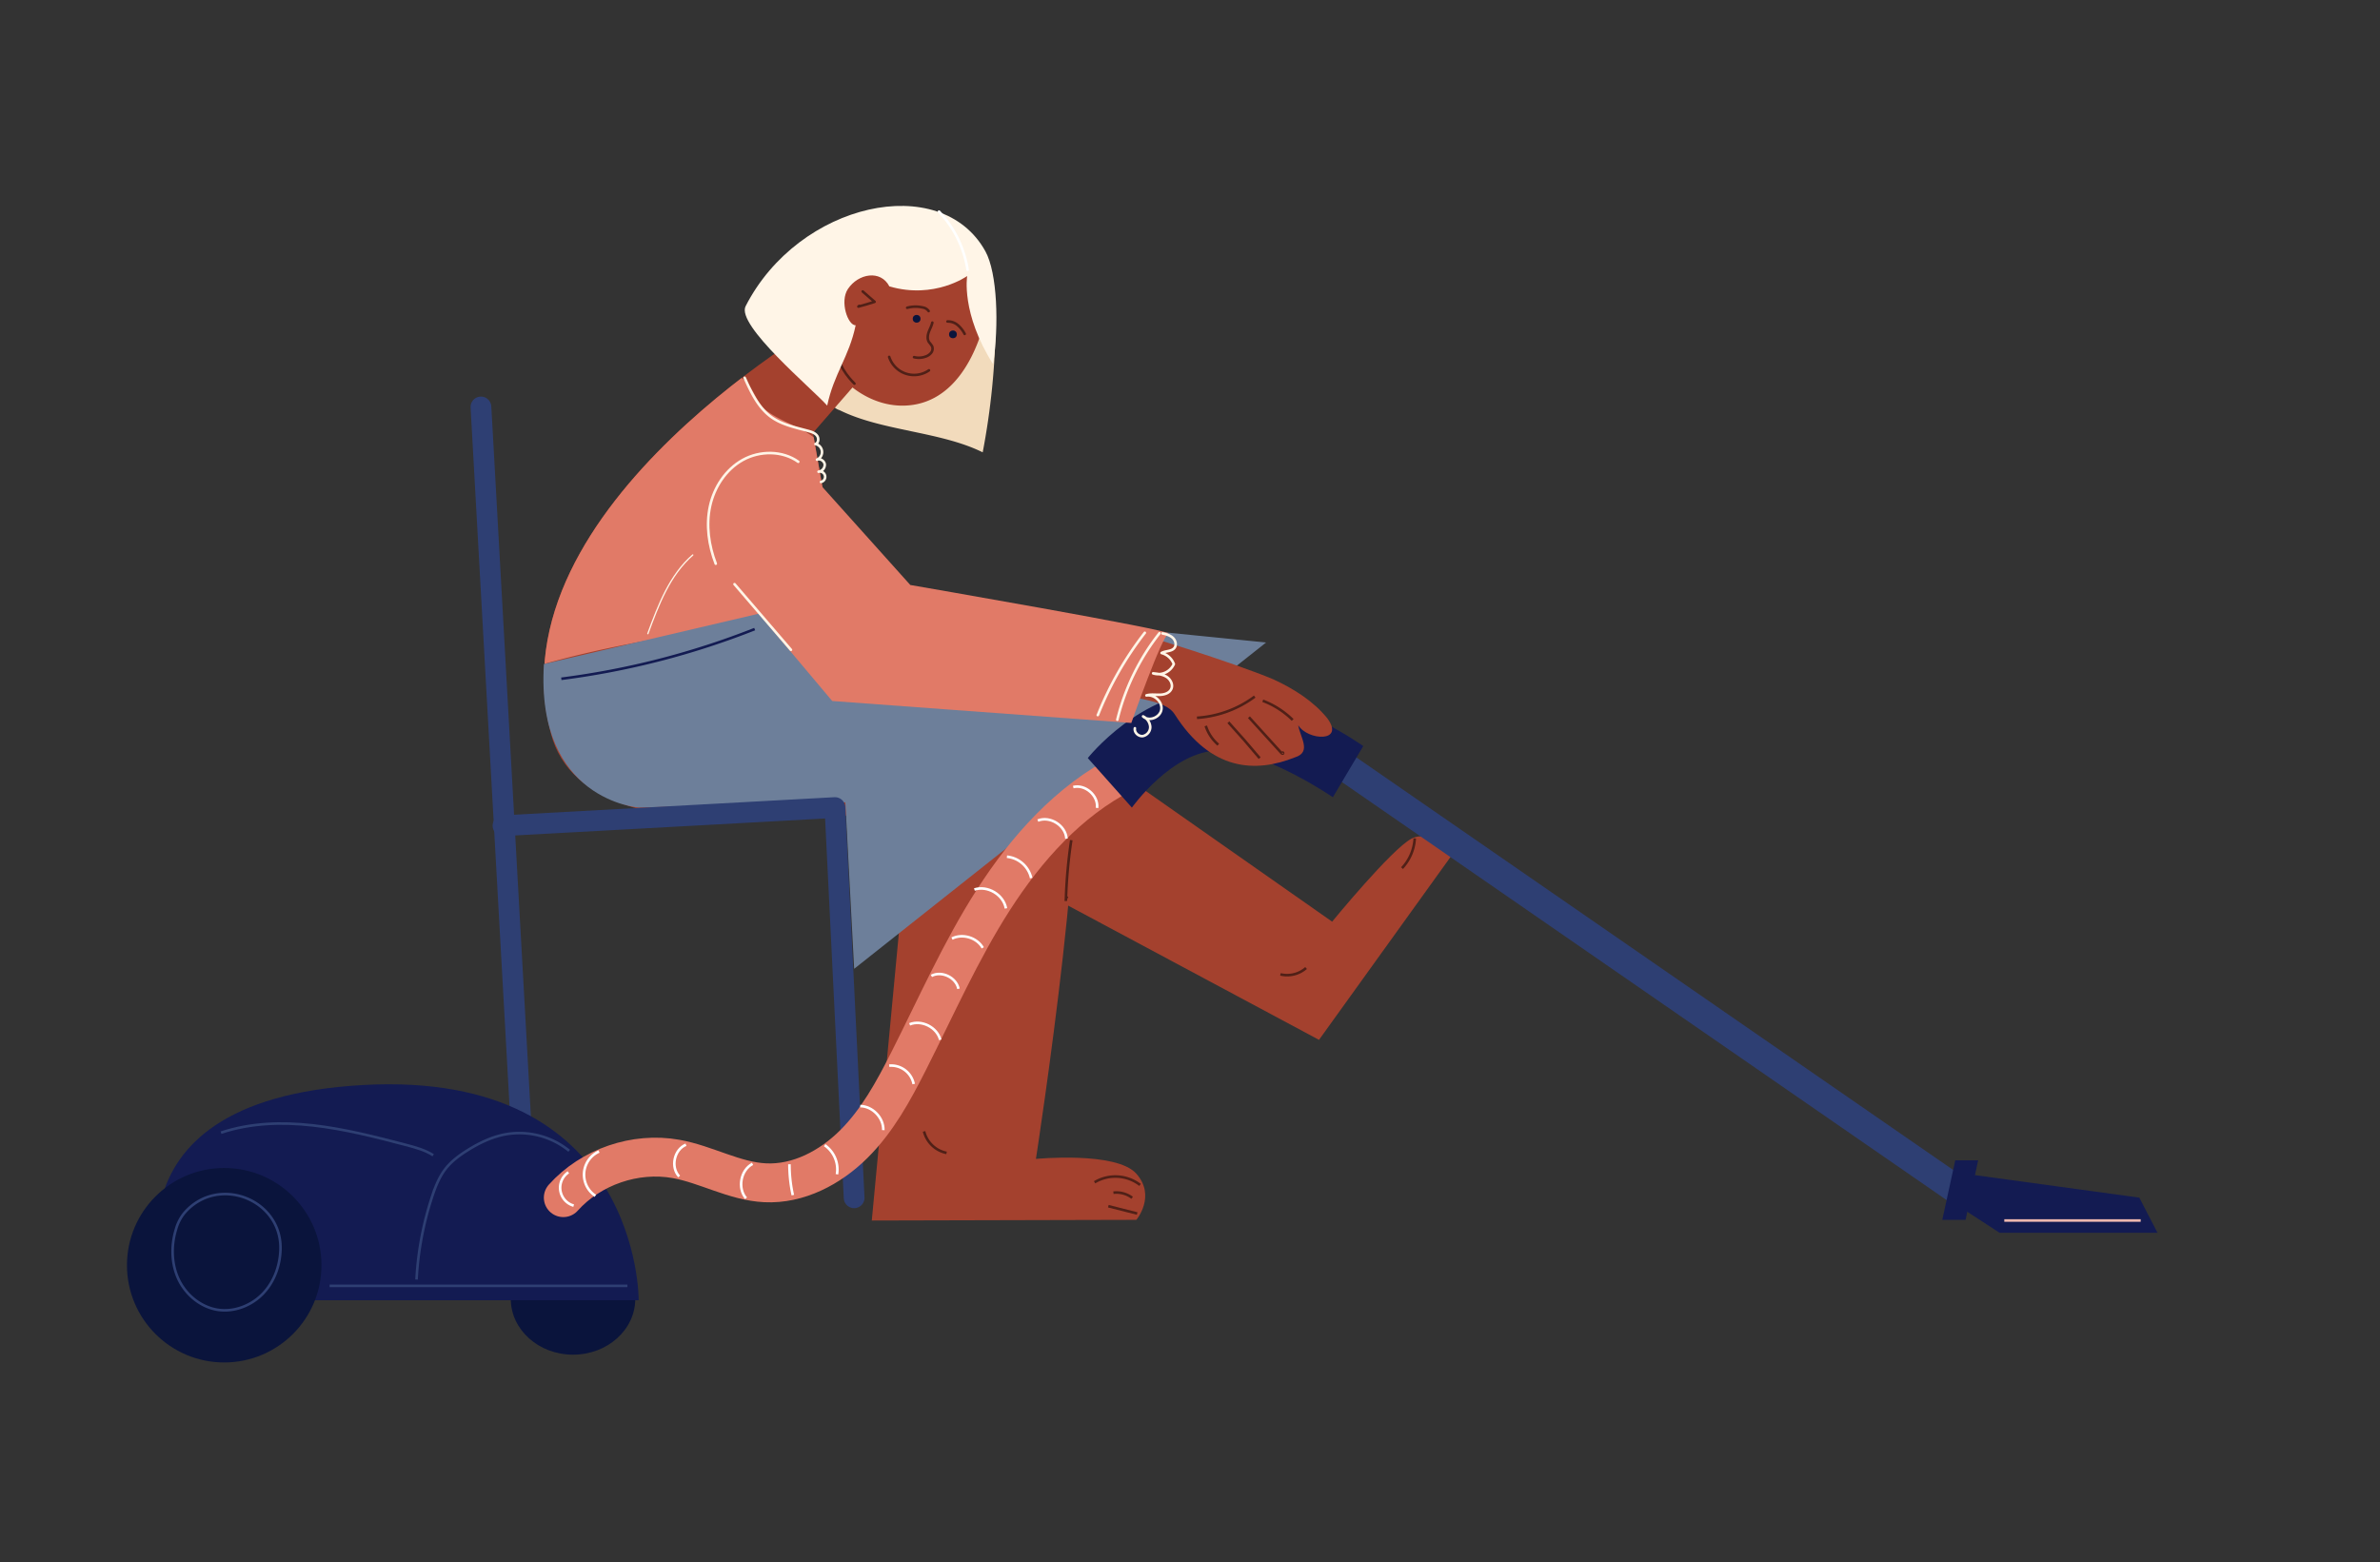 <svg xmlns="http://www.w3.org/2000/svg" xmlns:xlink="http://www.w3.org/1999/xlink" viewBox="0 0 1537 1009"><rect x="0" y="0" width="1537" height="1009" fill="#333333" stroke="none"/><defs><style>.cls-1,.cls-10,.cls-11,.cls-12,.cls-13,.cls-14,.cls-15,.cls-17,.cls-18,.cls-19,.cls-20,.cls-21,.cls-7{fill:none;}.cls-2{fill:#f2dbbc;}.cls-3{fill:#a4412e;}.cls-4{clip-path:url(#clip-path);}.cls-5{fill:#e17a67;}.cls-6{fill:#6d7f9a;}.cls-11,.cls-20,.cls-7{stroke:#2e3f73;}.cls-10,.cls-15,.cls-17,.cls-18,.cls-19,.cls-7{stroke-linecap:round;stroke-linejoin:round;}.cls-7{stroke-width:13.4px;}.cls-8{fill:#0a143c;}.cls-9{fill:#131b52;}.cls-10{stroke:#e17a67;stroke-width:25.12px;}.cls-11,.cls-12,.cls-13,.cls-14,.cls-20,.cls-21{stroke-miterlimit:10;}.cls-11{stroke-width:18.42px;}.cls-12{stroke:#ecb7af;}.cls-12,.cls-13,.cls-14,.cls-15,.cls-17,.cls-19,.cls-20,.cls-21{stroke-width:1.67px;}.cls-13,.cls-19{stroke:#fff;}.cls-14,.cls-15{stroke:#502017;}.cls-16{fill:#fff5e7;}.cls-17,.cls-18{stroke:#fff5e7;}.cls-18{stroke-width:0.84px;}.cls-21{stroke:#131b52;}.cls-22{clip-path:url(#clip-path-2);}.cls-23{fill:#1f4d54;}</style><clipPath id="clip-path"><path class="cls-1" d="M540.79,202.52s-224,124.14-185,271.35c24.93,94.11,236.05,37,231.62,55.28L563,788.32l170.84-.43s12.93-15.26,0-29.82S669,748.53,669,748.53s39.36-253.72,20.93-282.19c-23.19-35.85-139-38.52-139-38.52L525,279.6l45.22-51.92Z"/></clipPath><clipPath id="clip-path-2"><path class="cls-1" d="M-400.16,416.74s66.79,216.59,74.36,322.42c0,0,110.8-22.71,125-6,17,20,14,40,14,40-12,13-52,21-68,27l-155.14,36.09a33.63,33.63,0,0,1-34.44-27.92L-507,443s53.24-31.79,75.24-40.79S-400.16,416.74-400.16,416.74Z"/></clipPath></defs><g id="Layer_7" data-name="Layer 7"><path class="cls-2" d="M643,208.43a469.57,469.57,0,0,1-8.37,83.73c-27.34-13.55-65.13-13.7-92.47-27.26a8.52,8.52,0,0,1-5.34-11.7C553,220.84,605,188.4,641.49,190"/><path class="cls-3" d="M688.71,475,860.29,595.29s38.44-46.93,51.27-53.61,25.31,11.67,25.31,11.67L851.81,671.63,597.32,535.42Z"/><g class="cls-4"><path class="cls-3" d="M540.79,202.52s-224,124.14-185,271.35c24.93,94.11,236.05,37,231.62,55.28L563,788.32l170.84-.43s12.93-15.26,0-29.82S669,748.53,669,748.53s39.36-253.72,20.93-282.19c-23.19-35.85-139-38.52-139-38.52L525,279.6l45.22-51.92Z"/><path class="cls-5" d="M495.33,265.5c9.49,6.95,21.44,10,30.66,17.34,12.08,9.58,17.72,24.88,25.18,38.38a139.73,139.73,0,0,0,52.59,53.39c-85.93,29.12-179,31-265.61,58.17A219.65,219.65,0,0,1,438.62,259.86c8.81-5.69,23.42-17.06,34.3-17.2C485.41,242.49,486.37,258.94,495.33,265.5Z"/></g><path class="cls-6" d="M351.26,428.89l181.3-42.49L817.62,415l-266,210.75-5.69-107.5L412.47,521.6S345.86,517,351.26,428.89Z"/><line class="cls-7" x1="310.6" y1="262.85" x2="339.07" y2="773.65"/><polyline class="cls-7" points="324.84 533.33 539.21 521.6 551.6 773.65"/><ellipse class="cls-8" cx="370.06" cy="838.97" rx="40.19" ry="36.01"/><path class="cls-9" d="M108.8,839.81s-53.6-129,125.6-139,178.07,139,178.07,139Z"/><path class="cls-10" d="M363.78,773.55c17.91-19.95,46.46-29.73,72.84-25,19.58,3.54,37.62,14.42,57.5,15.4,21.4,1.06,42-9.8,57.22-24.93s25.63-34.26,35.31-53.38c17.79-35.17,33.69-71.43,55-104.61s48.56-63.63,83.62-81.64"/><line class="cls-11" x1="851.81" y1="483.71" x2="1262.7" y2="767.79"/><path class="cls-9" d="M702.49,489.63l28.48,32s26.17-36.84,56.1-36.84,73.69,30.14,73.69,30.14l19.63-33.06s-49.78-35.6-96.67-35.6S702.49,489.63,702.49,489.63Z"/><polygon class="cls-9" points="1262.7 749.45 1254.33 787.89 1269.37 787.89 1277.47 749.45 1262.7 749.45"/><polygon class="cls-9" points="1275.45 759.01 1381.57 773.55 1393.33 796.26 1291.35 796.26 1262.7 777.63 1275.45 759.01"/><line class="cls-12" x1="1294.37" y1="788.32" x2="1382.46" y2="788.32"/><path class="cls-13" d="M367.06,757.18a12,12,0,0,0,3.42,21.52"/><path class="cls-13" d="M386.85,743.77a16.38,16.38,0,0,0-2.35,28.6"/><path class="cls-13" d="M443,739.37c-7.63,3.09-10.09,14.56-4.39,20.51"/><path class="cls-13" d="M486,751.72c-7.67,4-9.88,15.68-4.22,22.24"/><path class="cls-13" d="M509.83,752A91.62,91.62,0,0,0,512,771.93"/><path class="cls-13" d="M532.56,739.66a19.05,19.05,0,0,1,7.94,18.8"/><path class="cls-13" d="M555.55,714.41c8,.13,15.1,7.56,14.89,15.54"/><path class="cls-13" d="M574.28,688.3a14.81,14.81,0,0,1,15.77,11.87"/><path class="cls-13" d="M587.44,661.6c7.76-3.12,17.7,1.92,19.77,10"/><path class="cls-13" d="M601.5,630.32c6.62-3.51,16,1,17.47,8.34"/><path class="cls-13" d="M614.78,606.21c6.83-3.45,16.13-.63,19.89,6"/><path class="cls-13" d="M629.26,574.54c8.53-2.83,18.84,3.35,20.38,12.19"/><path class="cls-13" d="M650.27,553.35a17.81,17.81,0,0,1,15.67,13.82"/><path class="cls-13" d="M670.23,530c7.89-3.19,18,3.19,18.48,11.69"/><path class="cls-13" d="M693.11,508.35c7.76-1.94,16.29,5.54,15.37,13.49"/><path class="cls-3" d="M638,198.38C631.32,231.87,614.2,262,582.75,262s-58.62-32.2-58.62-63.64a56.94,56.94,0,0,1,57-56.94C612.52,141.44,644.18,167.54,638,198.38Z"/><path class="cls-3" d="M822.44,438.83c13,6,25.55,13.86,34.65,25,11.86,15.89-12.62,14.58-18.68,4.59,1.16,7.74,8.87,17.31-2.09,20.73-25.33,10.15-54.27,9.05-77.72-27.8-6.64-10.43-29.14-9.39-40.2-15.07-3.85-4.26,18.92-33,15.08-36.84C731.8,407.72,796.62,427.91,822.44,438.83Z"/><path class="cls-14" d="M834.8,465a55.6,55.6,0,0,0-19.31-12.39"/><path class="cls-14" d="M806.55,463.25l20.89,23c.28.31.69.66,1.08.5s0-1-.25-.63"/><path class="cls-14" d="M793.27,466.51q10.37,11.34,20.21,23.16"/><path class="cls-14" d="M778.69,468.85A26.87,26.87,0,0,0,786.77,481"/><path class="cls-14" d="M773,463.62a70.14,70.14,0,0,0,37.3-13.69"/><path class="cls-5" d="M499,278.76l88.87,99.08S759,407.35,754.6,409.21s-24,57.75-24,57.75L537.44,452.77,443,340.57Z"/><path class="cls-15" d="M574.23,230.53a16.91,16.91,0,0,0,25.69,8.67"/><path class="cls-14" d="M691.83,542.65a326.62,326.62,0,0,0-3.49,39.24,3.65,3.65,0,0,1,1-2.94"/><path class="cls-14" d="M706.88,763.63a26.17,26.17,0,0,1,29.37,1.7"/><path class="cls-14" d="M719.05,770.35a16.94,16.94,0,0,1,12.09,3.29"/><path class="cls-14" d="M715.76,779.08l18.62,4.72"/><path class="cls-14" d="M905.43,560.72a30.52,30.52,0,0,0,8.21-19.22"/><path class="cls-14" d="M826.9,629.34a18.54,18.54,0,0,0,16.56-4.1"/><path class="cls-14" d="M596.76,730.77a18.78,18.78,0,0,0,14.54,13.88"/><path class="cls-15" d="M542,229.66c-1,7.77,9.79,18.12,9.79,18.12"/><path class="cls-16" d="M547.58,186.65c-5.42,8.13,0,23.61,5,23.45-4.31,20.66-14.06,31.22-18.37,51.88-9.56-10.79-59.09-52.08-52.68-64.25,34.27-67,126.08-87.36,154.82-35.45,7.76,14,8.8,47.89,5,72.94-20.9-32.93-16.75-56.94-16.75-56.94s-21.14,15.21-50.24,6.7C568.75,174.1,554.28,176.61,547.58,186.65Z"/><circle class="cls-8" cx="591.96" cy="205.91" r="2.51"/><circle class="cls-8" cx="615.41" cy="215.96" r="2.51"/><path class="cls-15" d="M602.1,208.39c-.47,2.16-1.61,4.1-2.35,6.17s-1,4.53.18,6.38a26.64,26.64,0,0,1,2,2.64,4.26,4.26,0,0,1-.57,4.23,7.67,7.67,0,0,1-3.65,2.51,12.86,12.86,0,0,1-7.42.37"/><path class="cls-15" d="M557.14,188.27l7.67,6.68q-5.19,1.68-10.47,3.07l.55-.48"/><path class="cls-15" d="M599.71,200.92a5.74,5.74,0,0,0-3.9-2.34,20.43,20.43,0,0,0-9.95.21"/><path class="cls-15" d="M611.9,207.64a9.77,9.77,0,0,1,6.65,2.37,19.11,19.11,0,0,1,4.43,5.65"/><path class="cls-17" d="M515.51,298.25c-10.26-7.31-24.79-7.29-35.81-1.18S461.19,314.69,458.53,327s-.8,25.32,3.7,37.09"/><path class="cls-17" d="M748.79,409a146.1,146.1,0,0,0-27.22,55.85"/><path class="cls-17" d="M739.32,408.72a216.47,216.47,0,0,0-30.27,53,.38.38,0,0,1-.11.14"/><path class="cls-17" d="M480.88,244c4.25,9.44,8.85,19.32,17.25,25.37,7,5,15.67,6.73,23.93,9,2.07.57,4.26,1.28,5.56,3s1,4.72-1,5.43a5.3,5.3,0,0,1,1,10.08c2.08-.91,4.73.84,5,3.1a4.58,4.58,0,0,1-4,4.7,3.4,3.4,0,1,1,1.59,6.61"/><path class="cls-18" d="M418.39,409.27c6.78-18.52,14.12-37.88,29-50.81"/><path class="cls-17" d="M474.35,377.31l36.44,42.41"/><path class="cls-17" d="M750.79,409.13c2.35.52,4.8,1.16,6.57,2.79s2.58,4.56,1.15,6.5c-1.82,2.45-5.68,1.86-8.35,3.35a11.57,11.57,0,0,1,7.89,7.14,11,11,0,0,1-13.36,6c3,.3,6.15.64,8.7,2.27s4.27,5,3.06,7.75-4.44,3.73-7.36,3.82-5.91-.42-8.71.41c5.1-.75,10.41,4.1,9.62,9.19s-8.07,7.93-11.8,4.36a8.16,8.16,0,0,1,4.61,6.63,5.92,5.92,0,0,1-4.72,6.09c-2.79.39-5.71-2.29-5.18-5.06"/><path class="cls-19" d="M624.86,174.23a70.25,70.25,0,0,0-18.44-37.54"/><circle class="cls-8" cx="144.8" cy="817.2" r="62.8"/><path class="cls-20" d="M367.57,743.28a51,51,0,0,0-41.42-10.57c-8.62,1.65-16.67,5.54-24.11,10.18-5.39,3.36-10.59,7.21-14.47,12.24-4,5.22-6.43,11.47-8.5,17.72A206,206,0,0,0,269,826.44"/><path class="cls-20" d="M279.75,746.15c-5.37-3.43-11.64-5.1-17.8-6.72-39.09-10.3-80.84-20.56-119.21-7.86"/><line class="cls-20" x1="212.87" y1="830.53" x2="405.18" y2="830.53"/><path class="cls-20" d="M119,783.53a28.83,28.83,0,0,0-5.36,10.5c-3.24,10.58-3,22.41,1.75,32.4S129.7,844.29,140.64,846c10.63,1.62,21.77-2.73,29.2-10.5s11.25-18.65,11.3-29.4C181.28,774.25,140.38,758.65,119,783.53Z"/><path class="cls-21" d="M362.5,438.42a518,518,0,0,0,124.87-32.09"/></g><g id="Layer_1" data-name="Layer 1"><g class="cls-22"><path class="cls-23" d="M138.2,618.16l-343.33,182.6a27.67,27.67,0,0,1-26.6,28.7l-178.21,6.79a33.63,33.63,0,0,1-34.44-27.92L-507,443l91.74-91.29"/></g></g></svg>